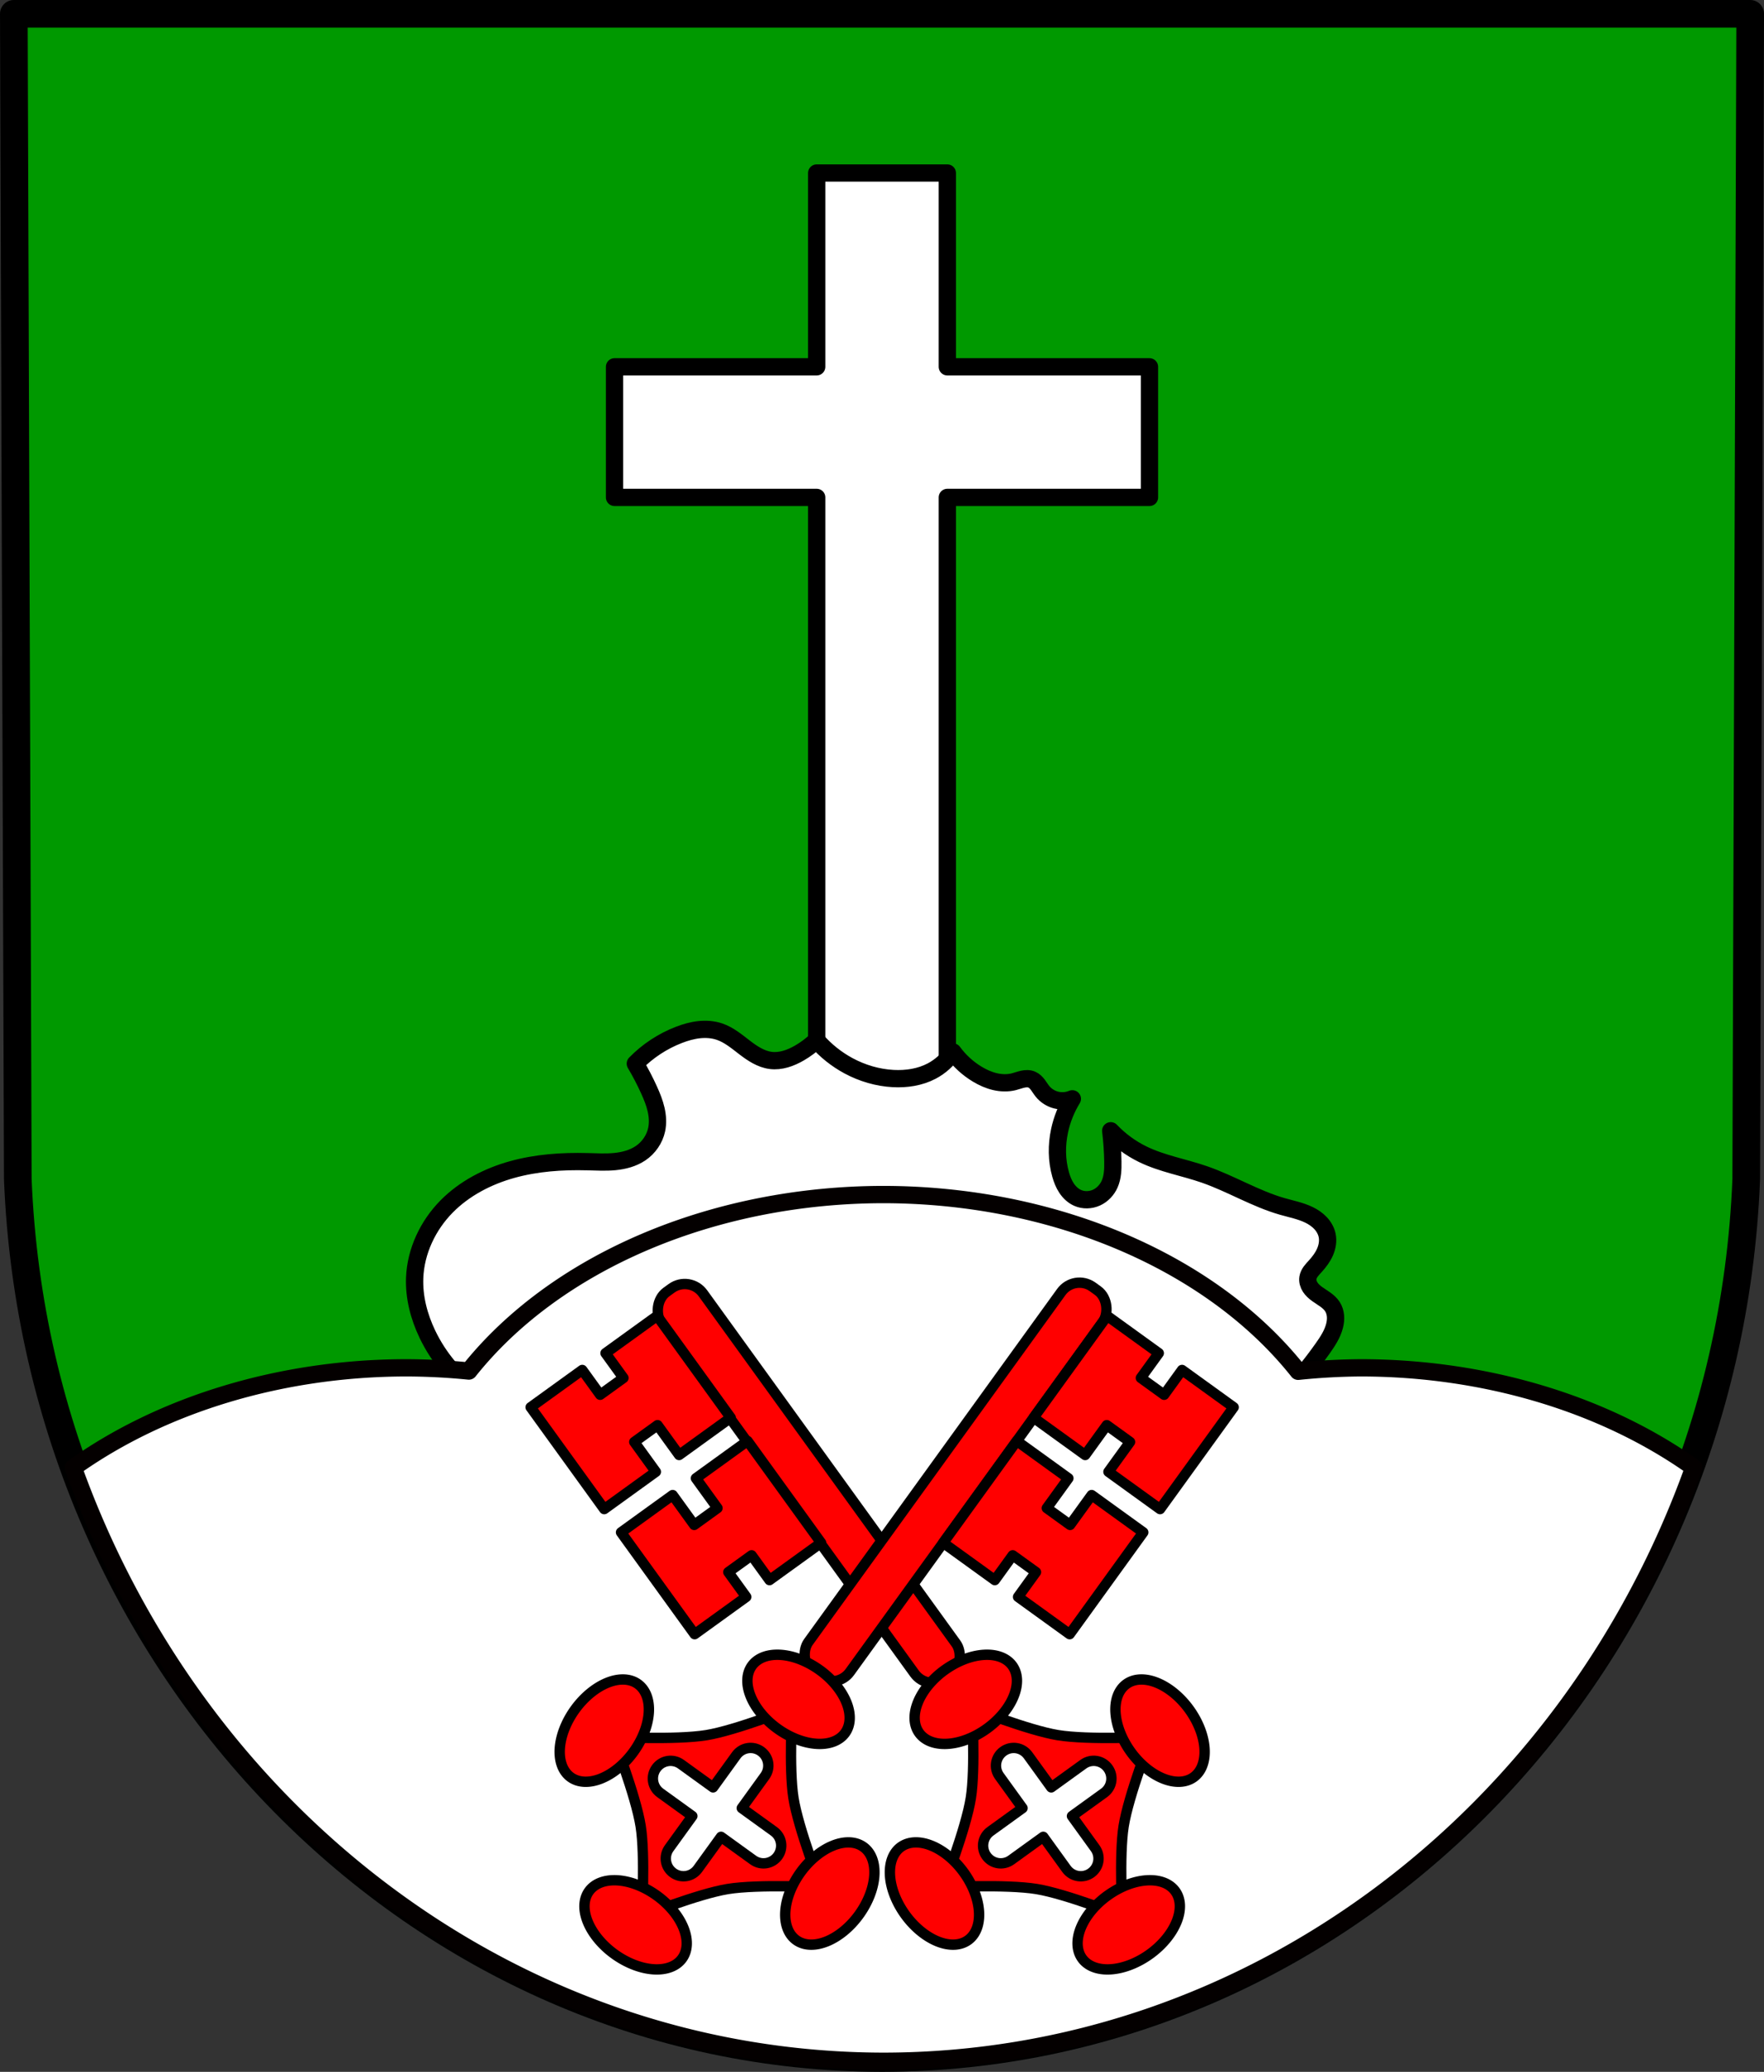 <?xml version="1.0" encoding="UTF-8" standalone="no"?>
<!-- Created with Inkscape (http://www.inkscape.org/) -->

<svg
   xmlns:dc="http://purl.org/dc/elements/1.1/"
   xmlns:cc="http://creativecommons.org/ns#"
   xmlns:rdf="http://www.w3.org/1999/02/22-rdf-syntax-ns#"
   xmlns:svg="http://www.w3.org/2000/svg"
   xmlns="http://www.w3.org/2000/svg"
   xmlns:sodipodi="http://sodipodi.sourceforge.net/DTD/sodipodi-0.dtd"
   xmlns:inkscape="http://www.inkscape.org/namespaces/inkscape"
   width="135.06mm"
   height="158.658mm"
   viewBox="0 0 135.06 158.658"
   version="1.1"
   id="svg1121"
   inkscape:version="0.92.5 (2060ec1f9f, 2020-04-08)"
   sodipodi:docname="DEU Kirchweiler COA.svg">
  <rect x="0" y="0" width="135.06" height="158.658" fill="#333333" stroke="none"/>
  <defs
     id="defs1115">
    <inkscape:path-effect
       effect="spiro"
       id="path-effect1743"
       is_visible="true" />
    <inkscape:path-effect
       effect="spiro"
       id="path-effect1743-9"
       is_visible="true" />
  </defs>
  <sodipodi:namedview
     id="base"
     pagecolor="#ffffff"
     bordercolor="#666666"
     borderopacity="1.0"
     inkscape:pageopacity="0.0"
     inkscape:pageshadow="2"
     inkscape:zoom="1.3224365"
     inkscape:cx="255.23222"
     inkscape:cy="299.82538"
     inkscape:document-units="mm"
     inkscape:current-layer="layer1"
     showgrid="false"
     inkscape:window-width="1920"
     inkscape:window-height="1046"
     inkscape:window-x="-11"
     inkscape:window-y="-11"
     inkscape:window-maximized="1"
     fit-margin-top="0"
     fit-margin-left="0"
     fit-margin-right="0"
     fit-margin-bottom="0"
     inkscape:snap-midpoints="true"
     inkscape:snap-smooth-nodes="true"
     inkscape:object-paths="false"
     inkscape:snap-nodes="false" />
  <g
     inkscape:label="Ebene 1"
     inkscape:groupmode="layer"
     id="layer1"
     transform="translate(84.01,-81.122)">
    <path
       style="fill:#009900;fill-opacity:1;fill-rule:evenodd;stroke:none;stroke-width:2.117;stroke-linecap:round;stroke-linejoin:round;stroke-miterlimit:4;stroke-dasharray:none;stroke-opacity:1"
       inkscape:connector-curvature="0"
       d="m 49.993,82.18 -0.304,89.247 c -1.48,37.541 -30.714,67.273 -66.168,67.294 -35.422,-0.046 -64.667,-29.789 -66.168,-67.294 l -0.304,-89.247 h 66.47 z"
       id="path10563-0-6-2-6-6"
       sodipodi:nodetypes="ccccccc" />
    <path
       style="fill:none;fill-rule:evenodd;stroke:#000000;stroke-width:2.117;stroke-linecap:round;stroke-linejoin:round;stroke-miterlimit:4;stroke-dasharray:none;stroke-opacity:1"
       inkscape:connector-curvature="0"
       d="m 49.993,82.18 -0.304,89.247 c -1.48,37.541 -30.714,67.273 -66.168,67.294 -35.422,-0.046 -64.667,-29.789 -66.168,-67.294 l -0.304,-89.247 h 66.47 z"
       id="path10563-0-6-2-6"
       sodipodi:nodetypes="ccccccc" />
    <path
       inkscape:connector-curvature="0"
       style="opacity:1;fill:#ffffff;fill-opacity:1;fill-rule:evenodd;stroke:#000000;stroke-width:1.323;stroke-linecap:round;stroke-linejoin:round;stroke-miterlimit:4;stroke-dasharray:none;stroke-opacity:1;paint-order:markers fill stroke"
       d="m -21.48,94.371 v 14.84 h -15.478 v 10.001 h 15.478 v 46.752 h 10.001 V 119.212 H 3.999 V 109.211 H -11.479 V 94.371 Z"
       id="rect1745-6" />
    <path
       transform="translate(152.128,-1.75e-6)"
       style="fill:#ffffff;stroke:#000000;stroke-width:1.323;stroke-linecap:round;stroke-linejoin:round;stroke-miterlimit:4;stroke-dasharray:none;stroke-opacity:1;fill-opacity:1"
       d="m -199.656,187.792 c -1.598,-1.154 -2.901,-2.712 -3.754,-4.489 -0.646,-1.346 -1.037,-2.834 -0.979,-4.326 0.079,-2.042 1.013,-4.013 2.448,-5.468 1.362,-1.38 3.142,-2.303 5.01,-2.824 1.868,-0.52 3.825,-0.654 5.763,-0.604 0.701,0.018 1.404,0.059 2.102,-0.008 0.698,-0.068 1.399,-0.251 1.979,-0.645 0.614,-0.417 1.068,-1.07 1.224,-1.796 0.109,-0.51 0.074,-1.043 -0.043,-1.551 -0.117,-0.508 -0.314,-0.994 -0.528,-1.469 -0.315,-0.699 -0.67,-1.381 -1.061,-2.04 0.94,-0.964 2.09,-1.721 3.346,-2.204 0.494,-0.19 1.007,-0.338 1.533,-0.395 0.526,-0.057 1.067,-0.021 1.568,0.15 0.716,0.244 1.31,0.744 1.91,1.205 0.6,0.46 1.257,0.903 2.007,0.999 0.766,0.098 1.535,-0.183 2.204,-0.571 0.472,-0.274 0.911,-0.603 1.306,-0.979 0.689,0.793 1.523,1.46 2.448,1.959 1.055,0.568 2.231,0.916 3.428,0.979 1.008,0.053 2.044,-0.101 2.938,-0.571 0.655,-0.344 1.221,-0.854 1.632,-1.469 0.502,0.689 1.145,1.276 1.877,1.714 0.416,0.249 0.863,0.45 1.335,0.561 0.472,0.11 0.97,0.127 1.44,0.011 0.231,-0.057 0.454,-0.145 0.686,-0.196 0.232,-0.051 0.483,-0.062 0.701,0.033 0.188,0.081 0.336,0.234 0.46,0.397 0.123,0.164 0.227,0.342 0.356,0.501 0.266,0.327 0.639,0.564 1.047,0.666 0.408,0.102 0.85,0.068 1.238,-0.095 -0.462,0.753 -0.795,1.585 -0.979,2.448 -0.235,1.102 -0.226,2.262 0.082,3.346 0.104,0.368 0.244,0.73 0.456,1.048 0.212,0.318 0.5,0.593 0.85,0.747 0.452,0.199 0.988,0.182 1.438,-0.022 0.45,-0.204 0.81,-0.588 1.01,-1.039 0.236,-0.532 0.254,-1.132 0.245,-1.714 -0.012,-0.791 -0.067,-1.582 -0.163,-2.367 0.7,0.738 1.534,1.349 2.448,1.796 1.494,0.729 3.163,1.005 4.734,1.551 2.03,0.705 3.892,1.857 5.958,2.448 0.69,0.197 1.404,0.333 2.048,0.648 0.322,0.158 0.625,0.361 0.871,0.622 0.246,0.261 0.433,0.583 0.509,0.933 0.093,0.429 0.015,0.882 -0.16,1.285 -0.175,0.402 -0.443,0.757 -0.738,1.082 -0.121,0.134 -0.247,0.263 -0.353,0.409 -0.106,0.146 -0.191,0.311 -0.219,0.489 -0.039,0.25 0.041,0.507 0.179,0.719 0.139,0.211 0.332,0.38 0.537,0.528 0.205,0.148 0.423,0.277 0.627,0.425 0.204,0.148 0.397,0.319 0.534,0.532 0.137,0.213 0.212,0.463 0.234,0.716 0.022,0.252 -0.008,0.508 -0.071,0.753 -0.16,0.629 -0.524,1.184 -0.898,1.714 -0.914,1.296 -1.924,2.525 -3.02,3.673 l -61.782,-0.245 z"
       id="path1741-2"
       inkscape:connector-curvature="0"
       inkscape:path-effect="#path-effect1743-9"
       inkscape:original-d="m -199.65604,187.79158 c 0.82577,-1.76717 -2.88897,-2.74057 -3.75422,-4.48875 -0.65577,-1.32494 -1.12573,-2.85445 -0.97937,-4.32553 0.19771,-1.98727 0.95881,-4.13791 2.44841,-5.46811 2.8108,-2.51002 7.10674,-2.55636 10.773,-3.42777 1.34019,-0.31854 2.91762,0.0852 4.08068,-0.65291 0.6116,-0.38816 1.07623,-1.0864 1.2242,-1.7955 0.20926,-1.00282 -0.23619,-2.05164 -0.57129,-3.0197 -0.25076,-0.7244 -1.06098,-2.04034 -1.06098,-2.04034 0,0 2.08295,-1.77009 3.34616,-2.20357 0.98085,-0.33659 2.08861,-0.4679 3.10132,-0.24484 1.46315,0.32228 2.43174,2.01029 3.91745,2.20356 0.75247,0.0979 1.51984,-0.2422 2.20357,-0.57129 0.49026,-0.23597 1.30582,-0.97937 1.30582,-0.97937 0,0 1.51968,1.47932 2.44841,1.95873 1.05593,0.54507 2.24056,0.92814 3.42777,0.97937 0.99678,0.043 2.04517,-0.1262 2.93809,-0.5713 0.65512,-0.32657 1.63228,-1.46905 1.63228,-1.46905 0,0 1.12228,1.32903 1.87711,1.71389 0.84131,0.42896 1.83138,0.53074 2.77486,0.5713 0.46524,0.02 0.95128,-0.32637 1.38743,-0.16323 0.37879,0.14169 0.46905,0.69017 0.81614,0.89775 0.67386,0.403 2.28518,0.5713 2.28518,0.5713 0,0 -0.82367,1.5833 -0.97936,2.4484 -0.19762,1.09808 -0.27634,2.28942 0.0816,3.34616 0.23742,0.70093 0.59191,1.60057 1.30582,1.7955 0.85806,0.23429 1.90878,-0.3539 2.44841,-1.06097 0.35012,-0.45876 0.22377,-1.13718 0.24484,-1.71389 0.0289,-0.79028 -0.16323,-2.3668 -0.16323,-2.3668 0,0 1.54823,1.33295 2.44841,1.7955 1.47681,0.75885 3.17574,0.97627 4.73359,1.55066 2.01452,0.74277 4.05396,1.45573 5.9578,2.44841 1.20443,0.628 3.00248,0.91355 3.42777,2.20357 0.26419,0.80135 -0.51965,1.61247 -0.89775,2.36679 -0.15894,0.3171 -0.5959,0.5439 -0.5713,0.89775 0.0669,0.96258 1.49417,1.31791 1.87712,2.20357 0.19554,0.45223 0.2543,0.98485 0.16322,1.46905 -0.11922,0.63381 -0.54145,1.17632 -0.89775,1.71389 -0.8756,1.32105 -3.0197,3.67261 -3.0197,3.67261 l -61.78152,-0.24484 c 0,0 1e-5,0 1e-5,0 z"
       sodipodi:nodetypes="aaaaaaaacaaaacaaacaaaacaaaaacaaaaaaaaacca" />
    <path
       style="opacity:1;fill:#ffffff;fill-opacity:1;fill-rule:evenodd;stroke:#040000;stroke-width:5;stroke-linecap:round;stroke-linejoin:round;stroke-miterlimit:4;stroke-dasharray:none;stroke-opacity:1;paint-order:markers fill stroke"
       d="M 255.232 345.191 A 139.542 104.246 0 0 0 135.455 396.191 A 139.542 104.246 0 0 0 117.332 395.262 A 139.542 104.246 0 0 0 21.184 424.127 C 57.163 524.458 148.82 595.512 255.232 595.65 C 361.78 595.587 453.46 524.522 489.365 424.078 A 139.542 104.246 0 0 0 393.133 395.262 A 139.542 104.246 0 0 0 375.074 396.266 A 139.542 104.246 0 0 0 255.232 345.191 z "
       transform="matrix(0.265,0,0,0.265,-84.01,81.122)"
       id="path1807" />
    <rect
       style="opacity:1;fill:#ff0000;fill-opacity:1;fill-rule:evenodd;stroke:#000000;stroke-width:0.794;stroke-linecap:round;stroke-linejoin:round;stroke-miterlimit:4;stroke-dasharray:none;stroke-opacity:1;paint-order:markers fill stroke"
       id="rect1866-0-0"
       width="3.919"
       height="36.512"
       x="129.911"
       y="126.558"
       ry="1.72"
       rx="1.72"
       transform="matrix(-0.811,0.586,0.586,0.811,0,0)" />
    <path
       style="opacity:1;fill:#ff0000;fill-opacity:1;fill-rule:evenodd;stroke:#000000;stroke-width:0.794;stroke-linecap:round;stroke-linejoin:round;stroke-miterlimit:4;stroke-dasharray:none;stroke-opacity:1;paint-order:markers fill stroke"
       d="m -33.697,181.889 5.634,7.798 -3.951,2.855 -1.651,-2.285 -1.782,1.287 1.651,2.285 -3.951,2.855 -5.634,-7.798 3.951,-2.855 1.371,1.898 1.782,-1.287 -1.371,-1.898 z m 6.921,9.58 5.634,7.798 -3.951,2.855 -1.371,-1.898 -1.782,1.287 1.371,1.898 -3.951,2.855 -5.634,-7.798 3.951,-2.855 1.651,2.285 1.782,-1.287 -1.651,-2.285 z"
       id="rect1868-2-5"
       inkscape:connector-curvature="0" />
    <path
       style="fill:#ff0000;fill-opacity:1;stroke:#000000;stroke-width:0.794;stroke-linecap:round;stroke-linejoin:round;stroke-miterlimit:4;stroke-dasharray:none;stroke-opacity:1"
       d="m -9.587,211.916 c 0,0 4.301,1.706 6.566,2.078 2.357,0.387 7.163,0.135 7.163,0.135 0,0 -1.749,4.484 -2.122,6.843 -0.359,2.267 -0.09,6.886 -0.09,6.886 0,0 -4.301,-1.706 -6.566,-2.078 -2.357,-0.387 -7.163,-0.135 -7.163,-0.135 0,0 1.749,-4.484 2.122,-6.843 0.359,-2.267 0.09,-6.886 0.09,-6.886 z m 2.396,3.317 c -0.609,0.44 -0.745,1.284 -0.305,1.893 l 1.775,2.457 -2.457,1.775 c -0.609,0.44 -0.745,1.284 -0.305,1.893 0.44,0.609 1.284,0.745 1.893,0.305 l 2.457,-1.775 1.775,2.457 c 0.44,0.609 1.284,0.745 1.893,0.305 0.609,-0.44 0.745,-1.284 0.305,-1.893 l -1.775,-2.457 2.457,-1.775 c 0.609,-0.44 0.745,-1.284 0.305,-1.893 -0.44,-0.609 -1.284,-0.745 -1.893,-0.305 l -2.457,1.775 -1.775,-2.457 c -0.44,-0.609 -1.284,-0.745 -1.893,-0.305 z"
       id="path1912-4-0"
       inkscape:connector-curvature="0" />
    <path
       style="opacity:1;fill:#ff0000;fill-opacity:1;fill-rule:evenodd;stroke:#000000;stroke-width:0.794;stroke-linecap:round;stroke-linejoin:round;stroke-miterlimit:4;stroke-dasharray:none;stroke-opacity:1;paint-order:markers fill stroke"
       d="m -11.685,209.011 a 2.766,4.398 54.154 0 1 5.185,-0.334 2.766,4.398 54.154 0 1 -1.946,4.818 2.766,4.398 54.154 0 1 -5.185,0.333 2.766,4.398 54.154 0 1 1.945,-4.818 z m 13.915,1.073 a 4.398,2.766 54.154 0 1 4.818,1.945 4.398,2.766 54.154 0 1 0.334,5.186 4.398,2.766 54.154 0 1 -4.818,-1.946 4.398,2.766 54.154 0 1 -0.333,-5.185 z m -17.267,12.475 a 4.398,2.766 54.154 0 1 4.818,1.945 4.398,2.766 54.154 0 1 0.334,5.185 4.398,2.766 54.154 0 1 -4.818,-1.946 4.398,2.766 54.154 0 1 -0.333,-5.185 z m 15.827,3.72 a 2.766,4.398 54.154 0 1 5.185,-0.334 2.766,4.398 54.154 0 1 -1.946,4.818 2.766,4.398 54.154 0 1 -5.185,0.333 2.766,4.398 54.154 0 1 1.945,-4.818 z"
       id="path1992-7-1"
       inkscape:connector-curvature="0" />
    <rect
       style="opacity:1;fill:#ff0000;fill-opacity:1;fill-rule:evenodd;stroke:#000000;stroke-width:0.794;stroke-linecap:round;stroke-linejoin:round;stroke-miterlimit:4;stroke-dasharray:none;stroke-opacity:1;paint-order:markers fill stroke"
       id="rect1866-1"
       width="3.919"
       height="36.512"
       x="103.213"
       y="145.846"
       ry="1.72"
       rx="1.72"
       transform="rotate(35.846)" />
    <path
       style="opacity:1;fill:#ff0000;fill-opacity:1;fill-rule:evenodd;stroke:#000000;stroke-width:0.794;stroke-linecap:round;stroke-linejoin:round;stroke-miterlimit:4;stroke-dasharray:none;stroke-opacity:1;paint-order:markers fill stroke"
       d="m 0.76,181.889 -5.634,7.798 3.951,2.855 1.651,-2.285 1.782,1.287 -1.651,2.285 3.951,2.855 5.634,-7.798 -3.951,-2.855 -1.371,1.898 -1.782,-1.287 1.371,-1.898 z m -6.921,9.58 -5.634,7.798 3.951,2.855 1.371,-1.898 1.782,1.287 -1.371,1.898 3.951,2.855 5.634,-7.798 -3.951,-2.855 -1.651,2.285 -1.782,-1.287 1.651,-2.285 z"
       id="rect1868-1"
       inkscape:connector-curvature="0" />
    <path
       style="fill:#ff0000;fill-opacity:1;stroke:#000000;stroke-width:0.794;stroke-linecap:round;stroke-linejoin:round;stroke-miterlimit:4;stroke-dasharray:none;stroke-opacity:1"
       d="m -23.35,211.916 c 0,0 -4.301,1.706 -6.566,2.078 -2.357,0.387 -7.163,0.135 -7.163,0.135 0,0 1.749,4.484 2.122,6.843 0.359,2.267 0.09,6.886 0.09,6.886 0,0 4.301,-1.706 6.566,-2.078 2.357,-0.387 7.163,-0.135 7.163,-0.135 0,0 -1.749,-4.484 -2.122,-6.843 -0.359,-2.267 -0.09,-6.886 -0.09,-6.886 z m -2.396,3.317 c 0.609,0.44 0.745,1.284 0.305,1.893 l -1.775,2.457 2.457,1.775 c 0.609,0.44 0.745,1.284 0.305,1.893 -0.44,0.609 -1.284,0.745 -1.893,0.305 l -2.457,-1.775 -1.775,2.457 c -0.44,0.609 -1.284,0.745 -1.893,0.305 -0.609,-0.44 -0.745,-1.284 -0.305,-1.893 l 1.775,-2.457 -2.457,-1.775 c -0.609,-0.44 -0.745,-1.284 -0.305,-1.893 0.44,-0.609 1.284,-0.745 1.893,-0.305 l 2.457,1.775 1.775,-2.457 c 0.44,-0.609 1.284,-0.745 1.893,-0.305 z"
       id="path1912-5"
       inkscape:connector-curvature="0" />
    <path
       style="opacity:1;fill:#ff0000;fill-opacity:1;fill-rule:evenodd;stroke:#000000;stroke-width:0.794;stroke-linecap:round;stroke-linejoin:round;stroke-miterlimit:4;stroke-dasharray:none;stroke-opacity:1;paint-order:markers fill stroke"
       d="m -21.251,209.011 a 4.398,2.766 35.846 0 0 -5.185,-0.334 4.398,2.766 35.846 0 0 1.946,4.818 4.398,2.766 35.846 0 0 5.185,0.333 4.398,2.766 35.846 0 0 -1.945,-4.818 z m -13.915,1.073 a 2.766,4.398 35.846 0 0 -4.818,1.945 2.766,4.398 35.846 0 0 -0.334,5.186 2.766,4.398 35.846 0 0 4.818,-1.946 2.766,4.398 35.846 0 0 0.333,-5.185 z m 17.267,12.475 a 2.766,4.398 35.846 0 0 -4.818,1.945 2.766,4.398 35.846 0 0 -0.334,5.185 2.766,4.398 35.846 0 0 4.818,-1.946 2.766,4.398 35.846 0 0 0.333,-5.185 z m -15.827,3.72 a 4.398,2.766 35.846 0 0 -5.185,-0.334 4.398,2.766 35.846 0 0 1.946,4.818 4.398,2.766 35.846 0 0 5.185,0.333 4.398,2.766 35.846 0 0 -1.945,-4.818 z"
       id="path1992-5"
       inkscape:connector-curvature="0" />
  </g>
</svg>
